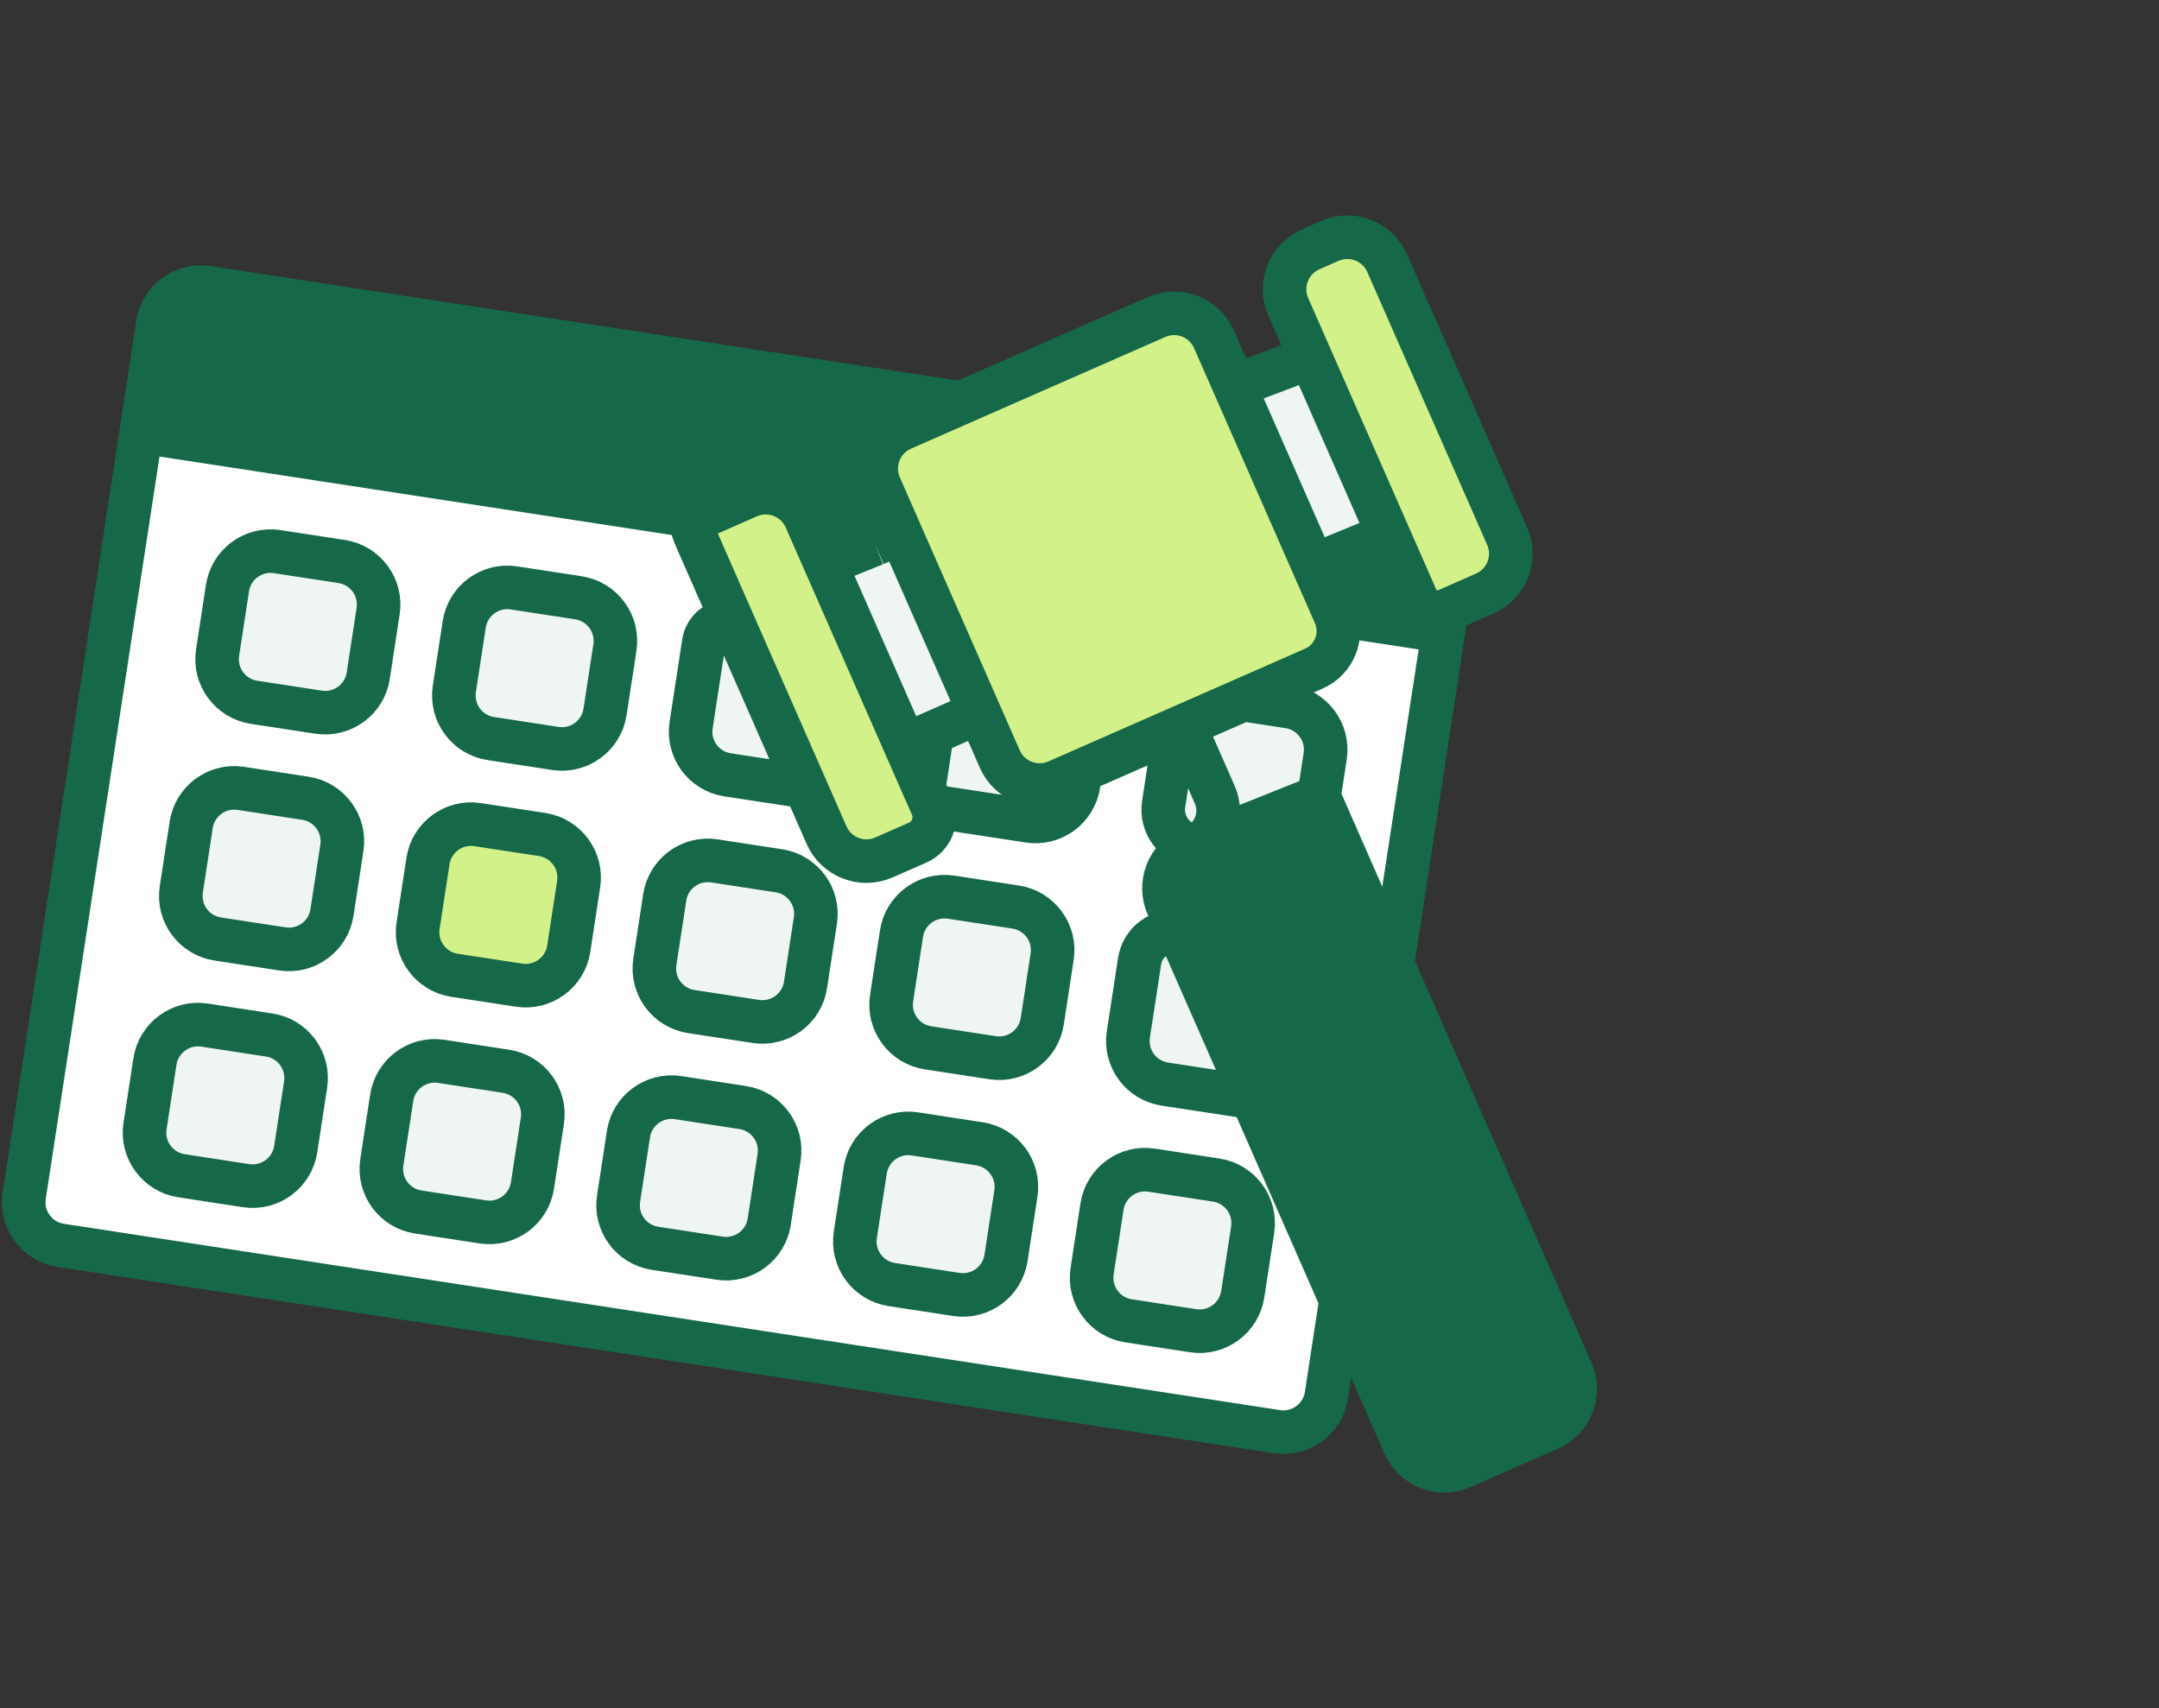 <svg width="91" height="72" viewBox="0 0 91 72" fill="none" xmlns="http://www.w3.org/2000/svg">
<rect x="0" y="0" width="91" height="72" fill="#333333" stroke="none"/>
<path d="M9.588 24.79C9.742 23.788 10.678 23.1 11.681 23.253L14.402 23.67C15.404 23.824 16.092 24.761 15.939 25.763L15.522 28.484C15.368 29.486 14.431 30.174 13.429 30.021L10.708 29.604C9.705 29.45 9.018 28.514 9.171 27.511L9.588 24.79Z" fill="#EFF5F3"/>
<path d="M19.567 26.319C19.721 25.317 20.658 24.629 21.66 24.782L24.381 25.199C25.384 25.353 26.071 26.29 25.918 27.291L25.501 30.013C25.347 31.015 24.411 31.703 23.409 31.55L20.687 31.133C19.685 30.979 18.997 30.042 19.151 29.04L19.567 26.319Z" fill="#EFF5F3"/>
<path d="M8.059 34.769C8.213 33.767 9.15 33.079 10.152 33.232L12.873 33.649C13.875 33.803 14.563 34.74 14.41 35.742L13.993 38.463C13.839 39.465 12.902 40.153 11.9 40L9.179 39.583C8.177 39.429 7.489 38.492 7.642 37.49L8.059 34.769Z" fill="#EFF5F3"/>
<path d="M28.018 37.827C28.171 36.825 29.108 36.137 30.11 36.29L32.832 36.707C33.834 36.861 34.522 37.797 34.368 38.8L33.951 41.521C33.798 42.523 32.861 43.211 31.859 43.058L29.137 42.641C28.135 42.487 27.447 41.55 27.601 40.548L28.018 37.827Z" fill="#EFF5F3"/>
<path d="M37.997 39.355C38.151 38.353 39.087 37.666 40.09 37.819L42.811 38.236C43.813 38.389 44.501 39.326 44.348 40.328L43.931 43.05C43.777 44.052 42.84 44.74 41.838 44.586L39.117 44.169C38.115 44.016 37.427 43.079 37.58 42.077L37.997 39.355Z" fill="#EFF5F3"/>
<path d="M6.53 44.748C6.684 43.746 7.621 43.058 8.623 43.212L11.345 43.629C12.347 43.782 13.034 44.719 12.881 45.721L12.464 48.443C12.31 49.445 11.374 50.133 10.372 49.979L7.65 49.562C6.648 49.409 5.96 48.472 6.113 47.47L6.53 44.748Z" fill="#EFF5F3"/>
<path d="M16.51 46.277C16.663 45.275 17.6 44.587 18.602 44.741L21.324 45.158C22.326 45.311 23.014 46.248 22.86 47.25L22.443 49.972C22.29 50.974 21.353 51.662 20.351 51.508L17.629 51.091C16.627 50.938 15.939 50.001 16.093 48.999L16.51 46.277Z" fill="#EFF5F3"/>
<path d="M26.489 47.806C26.643 46.804 27.579 46.116 28.581 46.27L31.303 46.687C32.305 46.84 32.993 47.777 32.84 48.779L32.423 51.501C32.269 52.503 31.332 53.191 30.33 53.037L27.609 52.62C26.607 52.467 25.919 51.53 26.072 50.528L26.489 47.806Z" fill="#EFF5F3"/>
<path d="M36.468 49.335C36.622 48.333 37.559 47.645 38.561 47.798L41.282 48.215C42.284 48.369 42.972 49.306 42.819 50.308L42.402 53.029C42.248 54.032 41.312 54.719 40.309 54.566L37.588 54.149C36.586 53.995 35.898 53.059 36.051 52.057L36.468 49.335Z" fill="#EFF5F3"/>
<path d="M46.448 50.864C46.601 49.861 47.538 49.174 48.54 49.327L51.261 49.744C52.264 49.898 52.952 50.834 52.798 51.836L52.381 54.558C52.227 55.56 51.291 56.248 50.289 56.094L47.567 55.678C46.565 55.524 45.877 54.587 46.031 53.585L46.448 50.864Z" fill="#EFF5F3"/>
<path d="M38.253 23.146L37.953 22.462L36.876 22.935L34.797 23.777L38.145 31.399L39.293 30.895L41.275 30.024L40.221 27.626L38.253 23.146Z" fill="#EFF5F3"/>
<path d="M52.035 16.276L55.357 23.838L58.518 22.537L57.206 19.55L55.238 15.07L52.035 16.276Z" fill="#EFF5F3"/>
<path d="M57.871 57.889L64.912 54.795L58.692 40.637L55.594 33.585L50.358 35.678L50.157 35.767C49.23 36.174 48.807 37.257 49.215 38.185L49.701 39.292L52.763 46.26L56.52 54.814L57.871 57.889Z" fill="#156949"/>
<path d="M59.194 60.902C59.602 61.83 60.685 62.252 61.613 61.844L65.293 60.228C66.222 59.82 66.643 58.737 66.236 57.809L64.912 54.795L57.871 57.889L59.194 60.902Z" fill="#156949"/>
<path d="M49.92 30.582L51.204 33.507C51.57 34.34 51.192 35.312 50.358 35.678L55.594 33.585L55.856 31.878C56.009 30.876 55.321 29.939 54.319 29.785L52.402 29.492L49.92 30.582Z" fill="#EFF5F3"/>
<path d="M50.358 35.678C51.192 35.312 51.57 34.34 51.204 33.507L49.92 30.582L49.528 30.754L49.047 33.893C48.916 34.748 49.504 35.547 50.358 35.678Z" fill="#EFF5F3"/>
<path d="M49.701 39.292C48.902 39.169 48.155 39.718 48.033 40.517L47.56 43.606C47.406 44.608 48.094 45.545 49.096 45.699L52.763 46.26L49.701 39.292Z" fill="#EFF5F3"/>
<path d="M44.559 32.937C43.631 33.345 42.548 32.923 42.14 31.995L41.275 30.024L39.293 30.895L38.939 33.206L39.28 33.981L43.367 34.607C44.369 34.761 45.306 34.073 45.46 33.071L45.546 32.503L44.559 32.937Z" fill="#EFF5F3"/>
<path fill-rule="evenodd" clip-rule="evenodd" d="M1.021 50.404C0.868 51.406 1.556 52.343 2.558 52.496L53.815 60.349C54.818 60.502 55.754 59.814 55.908 58.813L56.52 54.814L52.763 46.26L49.096 45.698C48.094 45.545 47.406 44.608 47.56 43.606L48.033 40.517C48.155 39.718 48.902 39.169 49.701 39.292L49.215 38.185C48.807 37.257 49.23 36.174 50.157 35.767L50.358 35.678C49.503 35.547 48.916 34.748 49.047 33.893L49.528 30.754L45.546 32.503L45.46 33.071C45.306 34.073 44.369 34.761 43.367 34.607L39.28 33.981C39.539 34.571 39.271 35.26 38.68 35.52L37.257 36.145C36.329 36.552 35.246 36.13 34.839 35.202L33.943 33.163L30.666 32.661C29.664 32.508 28.976 31.571 29.13 30.569L29.663 27.09C29.752 26.506 30.298 26.105 30.882 26.195L29.257 22.496C29.141 22.232 29.261 21.925 29.524 21.809L5.955 18.198L1.021 50.404ZM15.938 25.763C16.092 24.761 15.404 23.824 14.402 23.67L11.681 23.253C10.678 23.1 9.742 23.788 9.588 24.79L9.171 27.511C9.018 28.514 9.705 29.45 10.708 29.604L13.429 30.021C14.431 30.174 15.368 29.486 15.522 28.484L15.938 25.763ZM25.918 27.291C26.071 26.29 25.384 25.353 24.381 25.199L21.66 24.782C20.658 24.629 19.721 25.317 19.567 26.319L19.15 29.04C18.997 30.042 19.685 30.979 20.687 31.133L23.409 31.55C24.411 31.703 25.347 31.015 25.501 30.013L25.918 27.291ZM14.41 35.742C14.563 34.74 13.875 33.803 12.873 33.65L10.152 33.233C9.15 33.079 8.213 33.767 8.059 34.769L7.642 37.491C7.489 38.493 8.177 39.43 9.179 39.583L11.9 40C12.902 40.154 13.839 39.466 13.993 38.464L14.41 35.742ZM24.389 37.271C24.543 36.269 23.855 35.332 22.853 35.178L20.131 34.761C19.129 34.608 18.192 35.296 18.038 36.298L17.622 39.02C17.468 40.022 18.156 40.958 19.158 41.112L21.88 41.529C22.882 41.682 23.819 40.995 23.972 39.992L24.389 37.271ZM34.368 38.8C34.522 37.798 33.834 36.861 32.832 36.707L30.11 36.29C29.108 36.137 28.171 36.825 28.018 37.827L27.601 40.548C27.447 41.55 28.135 42.487 29.137 42.641L31.859 43.058C32.861 43.211 33.798 42.523 33.951 41.521L34.368 38.8ZM44.348 40.328C44.501 39.326 43.813 38.39 42.811 38.236L40.09 37.819C39.087 37.666 38.151 38.353 37.997 39.356L37.58 42.077C37.427 43.079 38.115 44.016 39.117 44.17L41.838 44.587C42.84 44.74 43.777 44.052 43.931 43.05L44.348 40.328ZM12.881 45.721C13.034 44.719 12.347 43.782 11.344 43.629L8.623 43.212C7.621 43.058 6.684 43.746 6.53 44.748L6.113 47.47C5.96 48.472 6.648 49.409 7.65 49.562L10.372 49.979C11.374 50.133 12.31 49.445 12.464 48.443L12.881 45.721ZM22.86 47.25C23.014 46.248 22.326 45.311 21.324 45.158L18.602 44.741C17.6 44.587 16.663 45.275 16.51 46.277L16.093 48.999C15.939 50.001 16.627 50.938 17.629 51.091L20.351 51.508C21.353 51.662 22.29 50.974 22.443 49.972L22.86 47.25ZM32.84 48.779C32.993 47.777 32.305 46.84 31.303 46.687L28.581 46.27C27.579 46.116 26.642 46.804 26.489 47.806L26.072 50.528C25.919 51.53 26.607 52.467 27.608 52.62L30.33 53.037C31.332 53.191 32.269 52.503 32.422 51.501L32.84 48.779ZM42.819 50.308C42.972 49.306 42.284 48.369 41.282 48.215L38.561 47.798C37.559 47.645 36.622 48.333 36.468 49.335L36.051 52.056C35.898 53.059 36.586 53.995 37.588 54.149L40.309 54.566C41.312 54.719 42.248 54.032 42.402 53.029L42.819 50.308ZM52.798 51.837C52.952 50.834 52.264 49.898 51.261 49.744L48.54 49.327C47.538 49.174 46.601 49.862 46.448 50.864L46.031 53.585C45.877 54.587 46.565 55.524 47.567 55.678L50.289 56.095C51.291 56.248 52.227 55.56 52.381 54.558L52.798 51.837Z" fill="white"/>
<path d="M60.841 26.607L56.265 25.905C56.649 26.78 56.252 27.801 55.377 28.185L52.402 29.492L54.319 29.786C55.321 29.939 56.009 30.876 55.856 31.878L55.594 33.585L58.692 40.637L60.841 26.607Z" fill="white"/>
<path d="M8.743 12.125C7.741 11.972 6.804 12.66 6.65 13.662L5.955 18.198L29.524 21.809L31.539 20.924C32.467 20.516 33.55 20.938 33.958 21.866L34.251 22.533L36.876 22.935L37.953 22.462L37.087 20.491C36.679 19.563 37.101 18.48 38.029 18.073L40.494 16.99L8.743 12.125Z" fill="#156949"/>
<path d="M56.265 25.905L60.841 26.607L60.977 25.725C60.487 25.94 59.916 25.718 59.701 25.228L58.518 22.537L55.357 23.838L56.265 25.905Z" fill="#156949"/>
<path d="M34.839 35.202C35.246 36.13 36.329 36.552 37.257 36.145L38.68 35.52C39.271 35.26 39.539 34.571 39.28 33.981L38.939 33.206L38.145 31.399L34.797 23.777L34.251 22.533L33.958 21.866C33.55 20.938 32.467 20.516 31.539 20.924L29.524 21.809C29.261 21.924 29.141 22.232 29.257 22.496L30.882 26.195L33.943 33.163L34.839 35.202Z" fill="#D2F289"/>
<path d="M38.029 18.073C37.101 18.48 36.679 19.563 37.087 20.491L37.953 22.462L38.253 23.146L40.221 27.626L41.275 30.024L42.14 31.995C42.548 32.923 43.631 33.345 44.559 32.937L45.546 32.503L49.528 30.754L49.92 30.582L52.402 29.492L55.377 28.185C56.252 27.801 56.649 26.78 56.265 25.905L55.357 23.838L52.035 16.276L51.169 14.305C50.761 13.377 49.678 12.955 48.75 13.363L40.494 16.99L38.029 18.073Z" fill="#D2F289"/>
<path d="M58.471 11.098C58.063 10.17 56.98 9.748 56.052 10.155L55.241 10.512C54.313 10.92 53.891 12.003 54.298 12.931L55.238 15.07L57.206 19.55L58.518 22.537L59.701 25.228C59.916 25.718 60.487 25.94 60.977 25.725L62.582 25.02C63.51 24.612 63.932 23.529 63.524 22.601L58.471 11.098Z" fill="#D2F289"/>
<path d="M30.882 26.195C30.298 26.106 29.752 26.506 29.663 27.09L29.13 30.569C28.976 31.571 29.664 32.508 30.666 32.662L33.943 33.164L30.882 26.195Z" fill="#EFF5F3"/>
<path d="M18.038 36.298C18.192 35.296 19.129 34.608 20.131 34.761L22.852 35.178C23.855 35.332 24.543 36.269 24.389 37.271L23.972 39.992C23.819 40.995 22.882 41.682 21.88 41.529L19.158 41.112C18.156 40.958 17.468 40.022 17.622 39.02L18.038 36.298Z" fill="#D2F289"/>
<path d="M5.955 18.198L1.021 50.404C0.868 51.406 1.556 52.343 2.558 52.496L53.815 60.349C54.817 60.502 55.754 59.815 55.908 58.813L56.52 54.814M5.955 18.198L6.65 13.662C6.804 12.66 7.741 11.972 8.743 12.126L40.494 16.99M5.955 18.198L29.524 21.809M56.52 54.814L57.871 57.889M56.52 54.814L52.763 46.26M40.494 16.99L38.029 18.073C37.101 18.48 36.679 19.563 37.087 20.492L37.953 22.462M40.494 16.99L48.75 13.363C49.678 12.955 50.761 13.377 51.169 14.305L52.035 16.276M29.524 21.809C29.261 21.925 29.141 22.232 29.257 22.496L30.881 26.195M29.524 21.809L31.539 20.924C32.467 20.516 33.55 20.938 33.958 21.866L34.25 22.533M60.841 26.607L56.265 25.905M60.841 26.607L60.977 25.725M60.841 26.607L58.692 40.637M56.265 25.905L55.357 23.838M56.265 25.905C56.649 26.78 56.252 27.801 55.377 28.185L52.402 29.492M60.977 25.725L62.582 25.02C63.51 24.612 63.932 23.529 63.524 22.601L58.471 11.098C58.063 10.17 56.98 9.748 56.052 10.155L55.24 10.512C54.313 10.92 53.89 12.003 54.298 12.931L55.238 15.07M60.977 25.725C60.487 25.94 59.916 25.718 59.7 25.228L58.518 22.537M58.692 40.637L64.912 54.795M58.692 40.637L55.594 33.585M38.145 31.399L39.293 30.895M38.145 31.399L34.797 23.777M38.145 31.399L38.939 33.206M39.293 30.895L41.275 30.024M39.293 30.895L38.939 33.206M34.797 23.777L34.25 22.533M34.797 23.777L36.875 22.935M34.797 23.777L38.939 33.206M38.939 33.206L39.28 33.981M37.953 22.462L38.253 23.146L40.221 27.626L41.275 30.024M37.953 22.462L36.875 22.935M41.275 30.024L42.14 31.995C42.548 32.923 43.631 33.345 44.559 32.937L45.546 32.504M36.875 22.935L34.25 22.533M52.035 16.276L55.357 23.838M52.035 16.276L55.238 15.07M55.357 23.838L58.518 22.537M55.238 15.07L57.206 19.55L58.518 22.537M45.546 32.504L45.46 33.071C45.306 34.073 44.369 34.761 43.367 34.607L39.28 33.981M45.546 32.504L49.528 30.754M49.92 30.582L51.204 33.507C51.57 34.34 51.192 35.312 50.358 35.678M49.92 30.582L49.528 30.754M49.92 30.582L52.402 29.492M50.358 35.678C49.503 35.547 48.916 34.748 49.047 33.893L49.528 30.754M50.358 35.678L55.594 33.585M50.358 35.678L50.157 35.767C49.229 36.174 48.807 37.257 49.215 38.185L49.701 39.292M49.528 30.754L52.402 29.492M52.402 29.492L54.319 29.786C55.321 29.939 56.009 30.876 55.856 31.878L55.594 33.585M57.871 57.889L59.194 60.902C59.602 61.83 60.685 62.252 61.613 61.845L65.293 60.228C66.222 59.821 66.643 58.737 66.236 57.809L64.912 54.795M57.871 57.889L64.912 54.795M30.881 26.195C30.298 26.106 29.752 26.506 29.663 27.09L29.13 30.569C28.976 31.571 29.664 32.508 30.666 32.662L33.943 33.163M30.881 26.195L33.943 33.163M33.943 33.163L34.838 35.203C35.246 36.131 36.329 36.553 37.257 36.145L38.68 35.52C39.27 35.26 39.539 34.572 39.28 33.981M49.701 39.292C48.902 39.169 48.155 39.718 48.033 40.517L47.559 43.606C47.406 44.608 48.094 45.545 49.096 45.699L52.763 46.26M49.701 39.292L52.763 46.26M47.567 55.678L50.289 56.095C51.291 56.248 52.227 55.56 52.381 54.558L52.798 51.837C52.952 50.835 52.264 49.898 51.261 49.744L48.54 49.327C47.538 49.174 46.601 49.862 46.448 50.864L46.031 53.585C45.877 54.587 46.565 55.524 47.567 55.678ZM37.588 54.149L40.309 54.566C41.312 54.719 42.248 54.032 42.402 53.029L42.819 50.308C42.972 49.306 42.284 48.369 41.282 48.215L38.561 47.798C37.559 47.645 36.622 48.333 36.468 49.335L36.051 52.057C35.898 53.059 36.586 53.995 37.588 54.149ZM32.422 51.501L32.839 48.779C32.993 47.777 32.305 46.84 31.303 46.687L28.581 46.27C27.579 46.116 26.642 46.804 26.489 47.806L26.072 50.528C25.919 51.53 26.606 52.467 27.608 52.62L30.33 53.037C31.332 53.191 32.269 52.503 32.422 51.501ZM17.629 51.091L20.351 51.508C21.353 51.662 22.29 50.974 22.443 49.972L22.86 47.25C23.014 46.248 22.326 45.311 21.324 45.158L18.602 44.741C17.6 44.587 16.663 45.275 16.51 46.277L16.093 48.999C15.939 50.001 16.627 50.938 17.629 51.091ZM7.65 49.562L10.371 49.98C11.374 50.133 12.31 49.445 12.464 48.443L12.881 45.721C13.034 44.719 12.347 43.782 11.344 43.629L8.623 43.212C7.621 43.059 6.684 43.746 6.53 44.748L6.113 47.47C5.96 48.472 6.648 49.409 7.65 49.562ZM39.117 44.17L41.838 44.587C42.84 44.74 43.777 44.052 43.931 43.05L44.347 40.329C44.501 39.327 43.813 38.39 42.811 38.236L40.09 37.819C39.087 37.666 38.151 38.354 37.997 39.356L37.58 42.077C37.427 43.079 38.114 44.016 39.117 44.17ZM29.137 42.641L31.859 43.058C32.861 43.211 33.798 42.523 33.951 41.521L34.368 38.8C34.522 37.798 33.834 36.861 32.832 36.707L30.11 36.29C29.108 36.137 28.171 36.825 28.018 37.827L27.601 40.548C27.447 41.55 28.135 42.487 29.137 42.641ZM19.158 41.112L21.88 41.529C22.882 41.682 23.819 40.995 23.972 39.992L24.389 37.271C24.543 36.269 23.855 35.332 22.852 35.178L20.131 34.762C19.129 34.608 18.192 35.296 18.038 36.298L17.622 39.02C17.468 40.022 18.156 40.959 19.158 41.112ZM9.179 39.583L11.9 40C12.902 40.154 13.839 39.466 13.993 38.464L14.41 35.742C14.563 34.74 13.875 33.803 12.873 33.65L10.152 33.233C9.15 33.079 8.213 33.767 8.059 34.769L7.642 37.491C7.489 38.493 8.177 39.43 9.179 39.583ZM24.381 25.199L21.66 24.782C20.658 24.629 19.721 25.317 19.567 26.319L19.15 29.04C18.997 30.042 19.685 30.979 20.687 31.133L23.408 31.55C24.41 31.703 25.347 31.015 25.501 30.013L25.918 27.292C26.071 26.29 25.383 25.353 24.381 25.199ZM10.707 29.604L13.429 30.021C14.431 30.174 15.368 29.486 15.521 28.484L15.938 25.763C16.092 24.761 15.404 23.824 14.402 23.67L11.68 23.253C10.678 23.1 9.742 23.788 9.588 24.79L9.171 27.512C9.018 28.514 9.705 29.45 10.707 29.604Z" stroke="#156949" stroke-width="1.836"/>
</svg>
